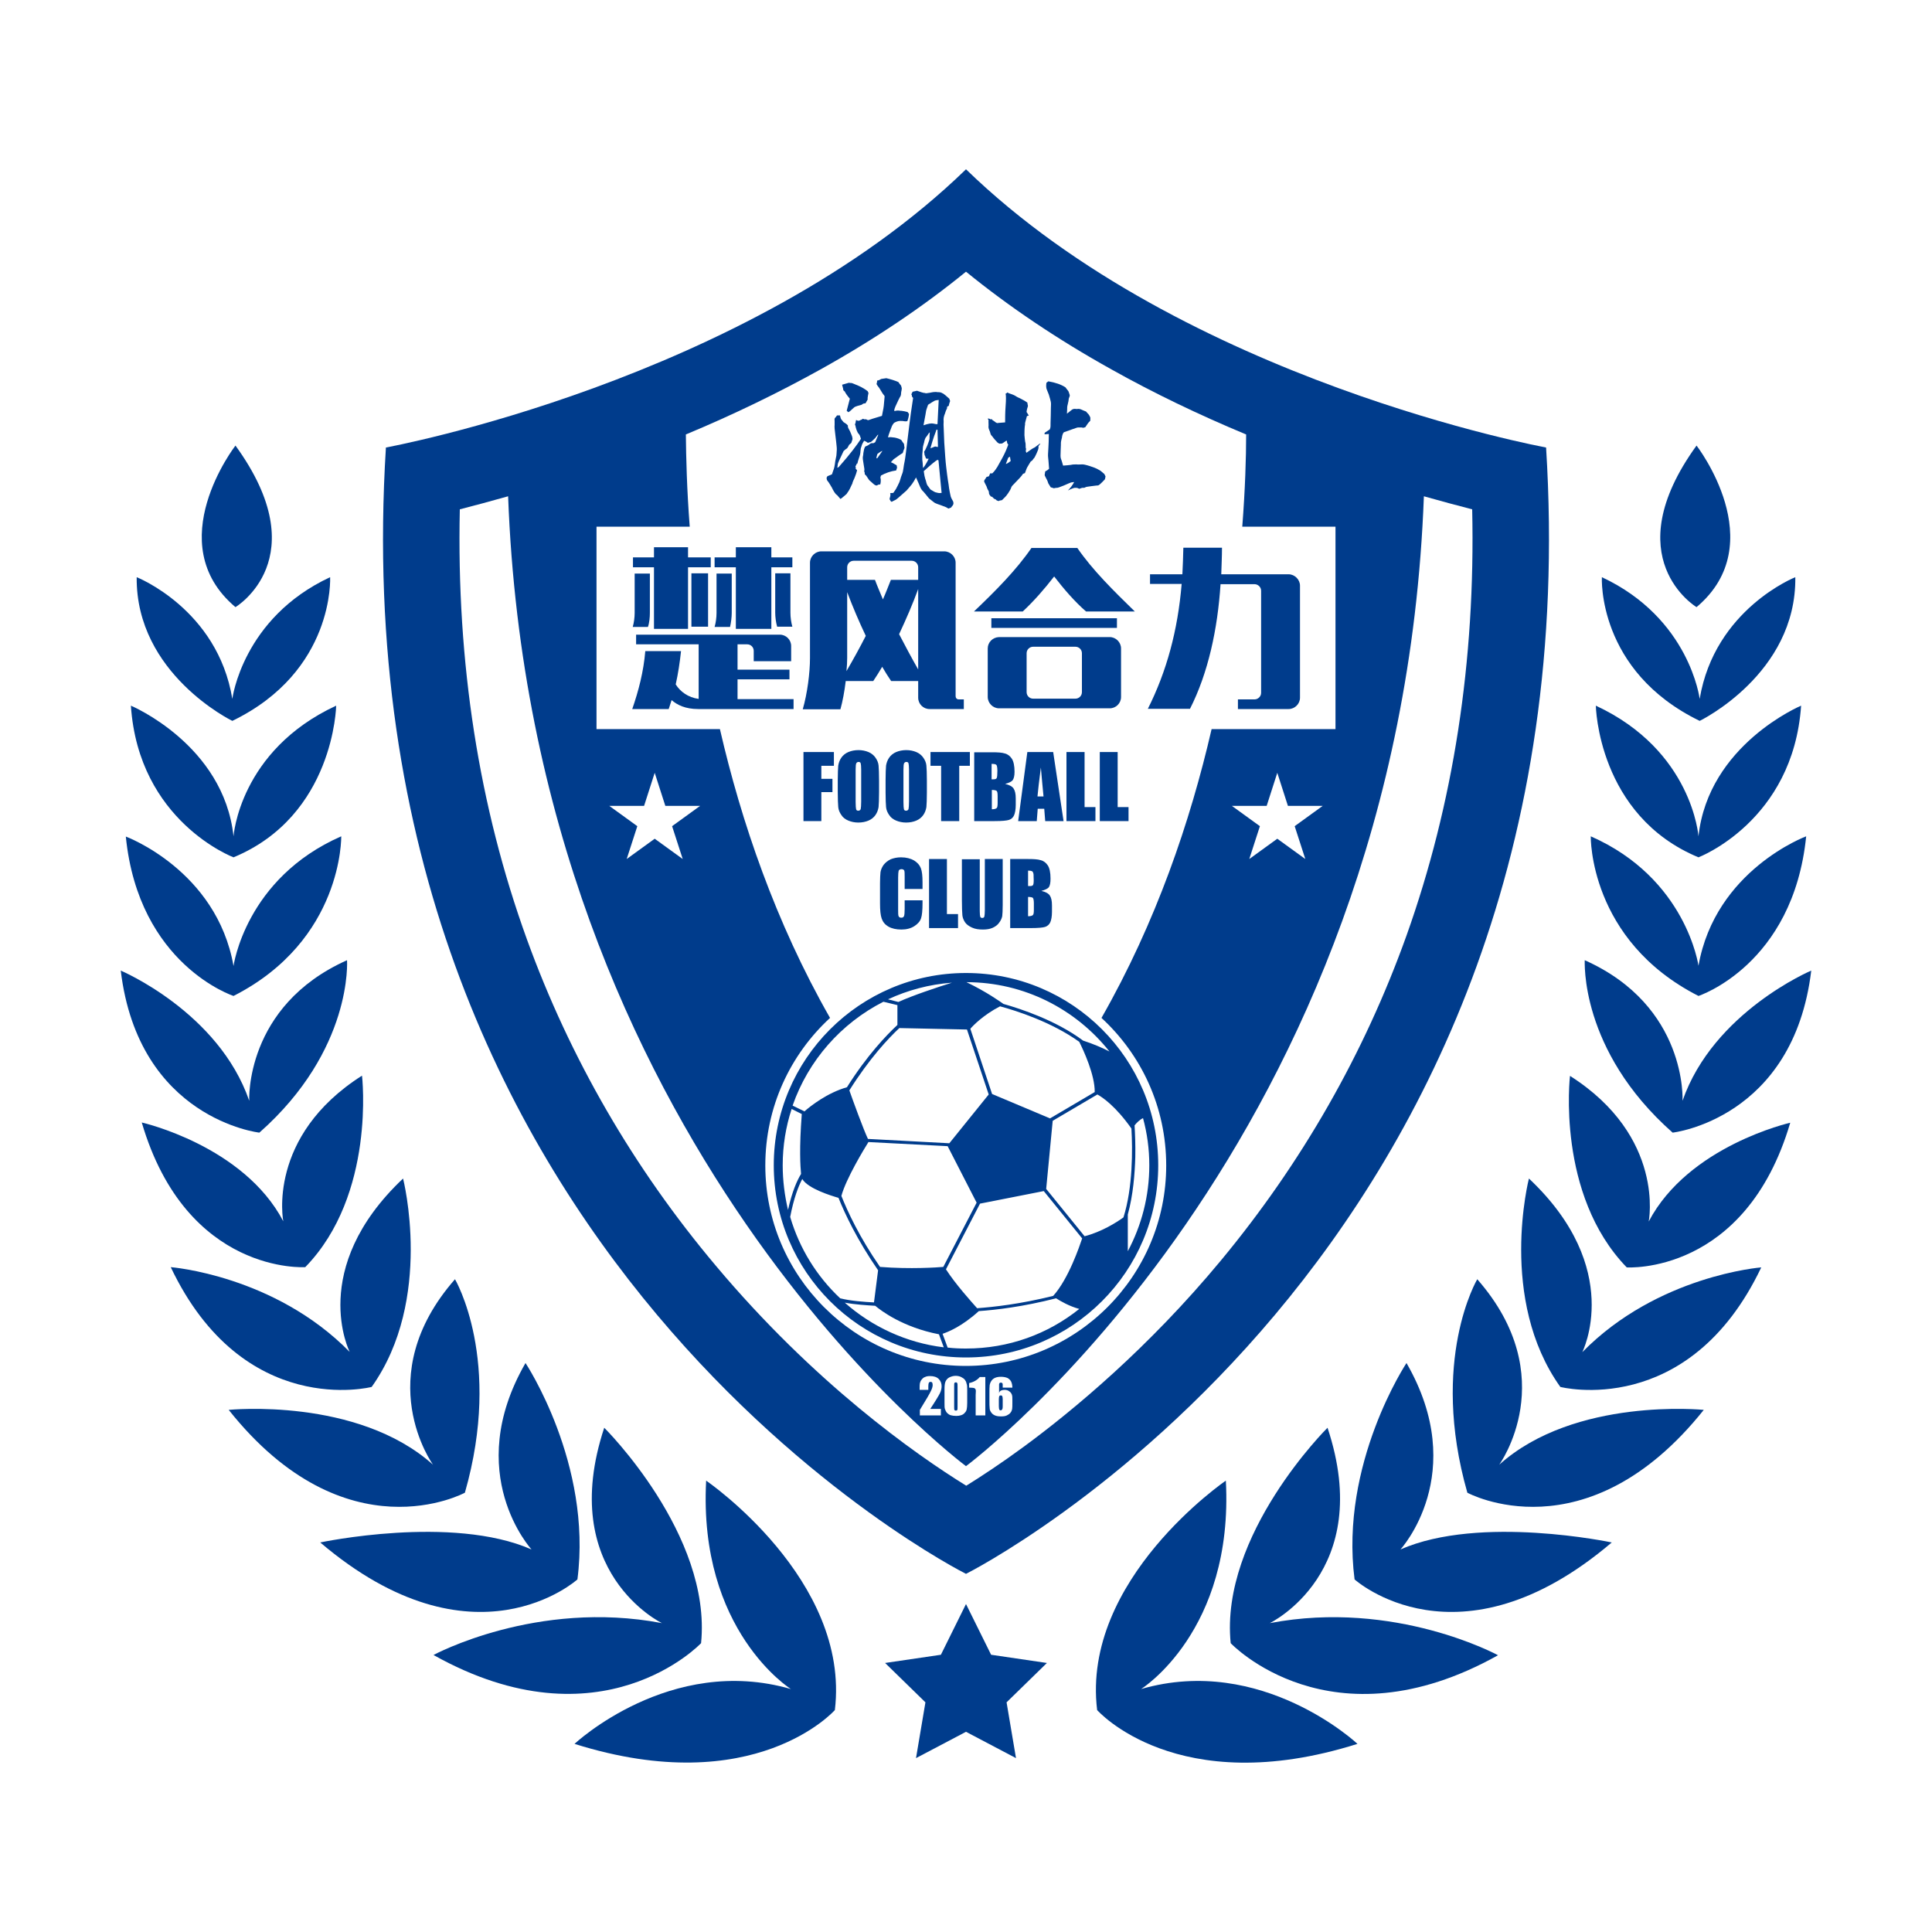 <svg version="1.1" xmlns="http://www.w3.org/2000/svg" xmlns:xlink="http://www.w3.org/1999/xlink" x="0px" y="0px"
	 viewBox="0 0 800 800" style="enable-background:new 0 0 800 800;" xml:space="preserve">
<style type="text/css">
	.st0{fill:#003C8C;}
</style>
<g>
	<path class="st0" d="M400,651.7c0,0,261.2-130.7,240.2-466.4c0,0-149.6-27.3-240.2-115.2c-90.6,87.9-240.2,115.2-240.2,115.2
		C138.8,521,400,651.7,400,651.7z M247,218.1h38.6c-1.2-15.6-1.5-28.7-1.6-38.2c19.7-8.2,38.4-17.3,55.7-26.9
		c22.3-12.4,42.5-26,60.3-40.5c17.8,14.5,38,28.1,60.3,40.5c17.3,9.7,36,18.7,55.7,26.9c0,9.6-0.4,22.6-1.6,38.2H553v83.8h-51.3
		c-8.8,38.2-23,80-45.6,119.6c16.5,15.2,26.8,36.9,26.8,61.1c0,45.8-37.2,83-83,83s-83-37.2-83-83c0-24.2,10.3-45.9,26.8-61.1
		c-22.6-39.6-36.8-81.4-45.6-119.6H247V218.1z M540.5,355.7l-11.6-8.4l-11.6,8.4l4.4-13.6l-11.6-8.4h14.4l4.4-13.7l4.4,13.7h14.4
		l-11.6,8.4L540.5,355.7z M414.5,575.8c0.4-0.2,0.9-0.3,1.5-0.3c0.7,0,1.4,0.2,1.9,0.6c0.6,0.4,0.9,0.9,1.1,1.4
		c0.2,0.6,0.2,1.3,0.2,2.2v1.3c0,1.1,0,1.9-0.1,2.5c-0.1,0.5-0.3,1-0.7,1.5c-0.4,0.5-0.9,0.8-1.5,1.1c-0.6,0.3-1.4,0.4-2.3,0.4
		c-1.1,0-1.9-0.1-2.6-0.4c-0.7-0.3-1.2-0.7-1.6-1.3c-0.4-0.6-0.6-1.1-0.6-1.7c-0.1-0.6-0.1-1.8-0.1-3.5v-2.2c0-1.9,0-3.2,0.1-3.8
		c0.1-0.6,0.3-1.2,0.7-1.8c0.4-0.6,0.9-1,1.6-1.3c0.7-0.3,1.5-0.4,2.4-0.4c1.1,0,2,0.2,2.7,0.5c0.7,0.4,1.2,0.9,1.5,1.5
		c0.3,0.7,0.5,1.5,0.5,2.5h-4c0-0.7,0-1.2,0-1.4c0-0.2-0.1-0.4-0.2-0.5c-0.1-0.1-0.3-0.2-0.6-0.2c-0.2,0-0.4,0.1-0.5,0.2
		c-0.1,0.1-0.2,0.3-0.2,0.5c0,0.2,0,0.6,0,1.2v2.5C413.8,576.3,414.1,576,414.5,575.8z M404,575.4c-0.1-0.2-0.2-0.4-0.5-0.6
		c-0.3-0.1-0.9-0.2-1.8-0.2h-0.4v-1.9c1.9-0.4,3.4-1.3,4.4-2.5h2.3v15.9h-4v-8.5C404.1,576.4,404.1,575.6,404,575.4z M400.5,575.6
		v5.3c0,1.2-0.1,2.1-0.2,2.6c-0.1,0.6-0.4,1.1-0.8,1.5c-0.4,0.5-0.9,0.8-1.5,1c-0.6,0.2-1.2,0.3-2,0.3c-0.9,0-1.7-0.1-2.4-0.3
		c-0.6-0.2-1.1-0.6-1.5-1c-0.4-0.5-0.6-1-0.8-1.5c-0.2-0.5-0.2-1.3-0.2-2.5v-5.6c0-1.5,0.1-2.6,0.4-3.3c0.3-0.7,0.8-1.3,1.5-1.7
		c0.8-0.4,1.7-0.7,2.7-0.7c0.9,0,1.7,0.2,2.3,0.5s1.2,0.7,1.5,1.1c0.3,0.4,0.6,0.9,0.7,1.5C400.5,573.5,400.5,574.4,400.5,575.6z
		 M389.6,583.4v2.7h-8.7l0-2.3c2.6-4.2,4.1-6.8,4.6-7.9c0.5-1,0.7-1.8,0.7-2.4c0-0.4-0.1-0.8-0.2-1c-0.1-0.2-0.4-0.3-0.7-0.3
		c-0.3,0-0.5,0.1-0.7,0.4c-0.1,0.2-0.2,0.7-0.2,1.4v1.5h-3.6v-0.6c0-0.9,0-1.6,0.1-2.1c0.1-0.5,0.3-1,0.7-1.5
		c0.4-0.5,0.8-0.9,1.4-1.1c0.6-0.3,1.3-0.4,2.1-0.4c1.6,0,2.8,0.4,3.6,1.2c0.8,0.8,1.2,1.8,1.2,3c0,0.9-0.2,1.9-0.7,2.9
		s-1.8,3.2-4,6.5H389.6z M282.7,355.7l-11.6-8.4l-11.6,8.4l4.4-13.6l-11.6-8.4h14.4l4.4-13.7l4.4,13.7h14.4l-11.6,8.4L282.7,355.7z
		 M218.2,389c-19.9-54.9-29.2-114.7-27.8-178.1c5.8-1.5,12.6-3.3,20-5.4C220.4,473.8,400,607.1,400,607.1s179.6-133.3,189.6-401.6
		c7.4,2.1,14.2,3.9,20,5.4c1.4,62.8-7.8,122.1-27.2,176.5c-17.5,48.9-43.4,94.2-76.9,134.6c-30.1,36.3-61,61.9-81.5,77
		c-9.4,6.9-17.6,12.3-23.9,16.2c-21.2-13.1-62.9-42.5-103.7-91.1C262.3,483.6,236,438.1,218.2,389z"/>
	<path class="st0" d="M96.7,355c41.7-17.3,42.5-62.8,42.5-62.8c-40.1,18.6-42.5,54.1-42.5,54.1c-4.1-38-42.5-54.1-42.5-54.1
		C57.4,340.2,96.7,355,96.7,355z"/>
	<path class="st0" d="M96.7,412.4c45.4-23.1,44.6-66.1,44.6-66.1C101.6,363.7,96.7,400,96.7,400c-7-39.7-44.6-53.6-44.6-53.6
		C57.4,399.6,96.7,412.4,96.7,412.4z"/>
	<path class="st0" d="M97.5,251.4c0,0,33.9-20.2,0-66.9C97.5,184.5,66.1,225,97.5,251.4z"/>
	<path class="st0" d="M96.2,298.5c42.5-20.6,40.5-59.5,40.5-59.5c-36.3,16.9-40.5,50.4-40.5,50.4C90.1,252.2,56.6,239,56.6,239
		C56.2,279.1,96.2,298.5,96.2,298.5z"/>
	<path class="st0" d="M107.4,469c38.8-34.3,36.3-71.4,36.3-71.4c-42.5,19-40.5,58.2-40.5,58.2C90.5,419,50,401.9,50,401.9
		C57.4,463.4,107.4,469,107.4,469z"/>
	<path class="st0" d="M682.7,505.8c0,0,7-35.1-32.6-60.3c0,0-5.8,49.1,23.5,79.3c0,0,49.1,3.3,67.7-59.9
		C741.3,464.9,699.2,474.4,682.7,505.8z"/>
	<path class="st0" d="M692.6,469c0,0,50-5.6,57.4-67.1c0,0-40.5,17.1-53.3,53.9c0,0,2.1-39.2-40.5-58.2
		C656.3,397.6,653.8,434.7,692.6,469z"/>
	<path class="st0" d="M633.1,488c0,0-12.9,50,13,86.3c0,0,53.1,13.7,83.2-49.5c0,0-42.9,3.3-74.1,35.1
		C655.2,559.8,672.8,525.4,633.1,488z"/>
	<path class="st0" d="M703.3,412.4c0,0,39.2-12.8,44.6-66.1c0,0-37.6,13.9-44.6,53.6c0,0-5-36.2-44.6-53.6
		C658.7,346.4,657.9,389.3,703.3,412.4z"/>
	<path class="st0" d="M703.8,298.5c0,0,40.1-19.4,39.6-59.5c0,0-33.4,13.2-39.6,50.4c0,0-4.1-33.4-40.5-50.4
		C663.3,239,661.2,277.8,703.8,298.5z"/>
	<path class="st0" d="M702.5,251.4c31.4-26.4,0-66.9,0-66.9C668.7,231.2,702.5,251.4,702.5,251.4z"/>
	<path class="st0" d="M579.9,641.6c0,0,28.9-31.4,2.5-77.2c0,0-27.7,41.7-21.5,89.6c0,0,42.9,38.8,106.5-15.3
		C667.4,638.7,612.9,627.1,579.9,641.6z"/>
	<path class="st0" d="M703.3,355c0,0,39.2-14.9,42.5-62.8c0,0-38.4,16.1-42.5,54.1c0,0-2.5-35.5-42.5-54.1
		C660.8,292.3,661.6,337.7,703.3,355z"/>
	<path class="st0" d="M239.1,654c6.2-47.9-21.5-89.6-21.5-89.6c-26.4,45.8,2.5,77.2,2.5,77.2c-33-14.5-87.5-2.9-87.5-2.9
		C196.2,692.8,239.1,654,239.1,654z"/>
	<path class="st0" d="M192.5,618.1c15.7-54.9-4.1-88.4-4.1-88.4c-35.5,40.5-9.1,76.8-9.1,76.8c-31.4-28.1-84.6-22.7-84.6-22.7
		C143.3,644.9,192.5,618.1,192.5,618.1z"/>
	<path class="st0" d="M126.4,524.7c29.3-30.1,23.5-79.3,23.5-79.3c-39.6,25.2-32.6,60.3-32.6,60.3c-16.5-31.4-58.6-40.9-58.6-40.9
		C77.3,528,126.4,524.7,126.4,524.7z"/>
	<path class="st0" d="M153.9,574.3c25.8-36.3,13-86.3,13-86.3c-39.6,37.4-22.1,71.8-22.1,71.8c-31.2-31.8-74.1-35.1-74.1-35.1
		C100.8,588,153.9,574.3,153.9,574.3z"/>
	<path class="st0" d="M525.8,672.1c0,0,43.8-21.1,23.9-80.9c0,0-44.6,44.2-40.1,89.2c0,0,41.3,43.8,110.7,5
		C620.3,685.4,577.8,662.2,525.8,672.1z"/>
	<path class="st0" d="M290.3,680.4c4.5-45-40.1-89.2-40.1-89.2c-19.8,59.9,23.9,80.9,23.9,80.9c-52-9.9-94.6,13.2-94.6,13.2
		C249,724.2,290.3,680.4,290.3,680.4z"/>
	<path class="st0" d="M472.5,699.4c0,0,38.4-23.9,35.1-86.3c0,0-59.9,40.9-53.3,95c0,0,33,37.6,107.8,14
		C562.1,722.1,522.5,684.9,472.5,699.4z"/>
	<path class="st0" d="M292.4,613.1c-3.3,62.3,35.1,86.3,35.1,86.3c-50-14.5-89.6,22.7-89.6,22.7c74.7,23.5,107.8-14,107.8-14
		C352.2,654,292.4,613.1,292.4,613.1z"/>
	<path class="st0" d="M620.8,606.5c0,0,26.4-36.3-9.1-76.8c0,0-19.8,33.4-4.1,88.4c0,0,49.1,26.8,97.9-34.3
		C705.4,583.8,652.1,578.4,620.8,606.5z"/>
	<polygon class="st0" points="410.4,685.2 400,664.2 389.6,685.2 366.5,688.6 383.2,704.9 379.3,728 400,717.1 420.7,728 
		416.8,704.9 433.5,688.6 	"/>
	<polygon class="st0" points="344.7,322.5 340.1,322.5 340.1,317.1 345.3,317.1 345.3,311.4 332.7,311.4 332.7,340 340.1,340 
		340.1,328 344.7,328 	"/>
	<path class="st0" d="M351.3,339.8c1.2,0.5,2.6,0.8,4.1,0.8c1.6,0,3-0.3,4.2-0.8c1.2-0.5,2.2-1.3,2.9-2.3c0.7-1,1.1-2.1,1.3-3.3
		c0.1-1.2,0.2-3.2,0.2-6.1v-4.9c0-2.9-0.1-5-0.2-6.2c-0.1-1.2-0.6-2.3-1.3-3.3c-0.7-1-1.7-1.8-2.9-2.3c-1.2-0.5-2.6-0.8-4.1-0.8
		c-1.6,0-3,0.3-4.2,0.8s-2.2,1.3-2.9,2.3s-1.1,2.1-1.3,3.3c-0.1,1.2-0.2,3.2-0.2,6.1v4.9c0,2.9,0.1,5,0.2,6.2s0.6,2.3,1.3,3.3
		C349.1,338.6,350.1,339.3,351.3,339.8z M354.3,318.7c0-1.5,0.1-2.4,0.3-2.7c0.2-0.3,0.5-0.5,0.9-0.5c0.5,0,0.8,0.2,0.9,0.6
		c0.1,0.4,0.2,1.2,0.2,2.6v13.1c0,1.7-0.1,2.7-0.2,3.2c-0.1,0.4-0.5,0.7-1,0.7c-0.5,0-0.8-0.2-0.9-0.6s-0.2-1.4-0.2-3.1V318.7z"/>
	<path class="st0" d="M371.1,339.8c1.2,0.5,2.6,0.8,4.1,0.8c1.6,0,3-0.3,4.2-0.8c1.2-0.5,2.2-1.3,2.9-2.3c0.7-1,1.1-2.1,1.3-3.3
		c0.1-1.2,0.2-3.2,0.2-6.1v-4.9c0-2.9-0.1-5-0.2-6.2c-0.1-1.2-0.6-2.3-1.3-3.3c-0.7-1-1.7-1.8-2.9-2.3c-1.2-0.5-2.6-0.8-4.1-0.8
		c-1.6,0-3,0.3-4.2,0.8s-2.2,1.3-2.9,2.3s-1.1,2.1-1.3,3.3c-0.1,1.2-0.2,3.2-0.2,6.1v4.9c0,2.9,0.1,5,0.2,6.2
		c0.1,1.2,0.6,2.3,1.3,3.3C368.9,338.6,369.9,339.3,371.1,339.8z M374.1,318.7c0-1.5,0.1-2.4,0.3-2.7c0.2-0.3,0.5-0.5,0.9-0.5
		c0.5,0,0.8,0.2,0.9,0.6s0.2,1.2,0.2,2.6v13.1c0,1.7-0.1,2.7-0.2,3.2c-0.1,0.4-0.5,0.7-1,0.7c-0.5,0-0.8-0.2-0.9-0.6
		s-0.2-1.4-0.2-3.1V318.7z"/>
	<polygon class="st0" points="385.3,317.1 389.7,317.1 389.7,340 397.2,340 397.2,317.1 401.6,317.1 401.6,311.4 385.3,311.4 	"/>
	<path class="st0" d="M403.3,340h8.6c3,0,5-0.2,5.9-0.5c1-0.3,1.7-1,2.1-1.9c0.4-0.9,0.7-2.4,0.7-4.3v-2.7c0-1.9-0.3-3.2-0.9-4.1
		c-0.6-0.9-1.8-1.5-3.5-1.9c1.5-0.4,2.6-0.9,3.1-1.5c0.5-0.7,0.8-1.8,0.8-3.5c0-2.5-0.4-4.3-1.1-5.4c-0.7-1.1-1.7-1.9-2.9-2.2
		c-1.2-0.4-3-0.5-5.3-0.5h-7.4V340z M410.7,316.3c0.8,0,1.3,0.1,1.5,0.2c0.3,0.1,0.5,0.3,0.6,0.7s0.2,1,0.2,1.9
		c0,1.7-0.1,2.7-0.3,3.1c-0.2,0.4-0.7,0.5-1.4,0.5c-0.2,0-0.4,0-0.7,0V316.3z M410.7,327.1c1.1,0,1.8,0.2,2,0.4
		c0.3,0.3,0.4,1,0.4,2.2v2.7c0,1.2-0.1,1.9-0.4,2.2c-0.3,0.3-1,0.5-2,0.5V327.1z"/>
	<path class="st0" d="M436.1,311.4h-10.7l-3.8,28.6h7.7l0.4-5.1h2.7l0.4,5.1h7.6L436.1,311.4z M429.6,329.8c0.2-2.5,0.7-6.5,1.4-12
		c0.4,4.8,0.8,8.8,1.1,12H429.6z"/>
	<polygon class="st0" points="441.6,311.4 441.6,340 453.6,340 453.6,334.2 449.1,334.2 449.1,311.4 	"/>
	<polygon class="st0" points="462.8,311.4 455.4,311.4 455.4,340 467.3,340 467.3,334.2 462.8,334.2 	"/>
	<path class="st0" d="M365.9,358.1c-0.7,1-1.1,1.9-1.3,3c-0.1,1-0.2,2.6-0.2,4.6v8.4c0,2.8,0.2,4.9,0.7,6.3c0.5,1.4,1.4,2.5,2.8,3.3
		s3.2,1.2,5.4,1.2c2.1,0,3.9-0.5,5.3-1.4c1.4-0.9,2.4-2,2.8-3.3c0.4-1.2,0.6-3.3,0.6-6.3v-1.1h-7.4v3.6c0,1.6-0.1,2.6-0.3,3
		c-0.2,0.4-0.5,0.6-1.1,0.6c-0.6,0-0.9-0.2-1.1-0.6s-0.2-1.3-0.2-2.7v-13.3c0-1.4,0.1-2.4,0.2-2.8s0.6-0.7,1.2-0.7
		c0.5,0,0.9,0.2,1.1,0.5c0.2,0.4,0.2,1.3,0.2,2.7v5h7.4v-2.7c0-2.7-0.2-4.6-0.7-5.9s-1.4-2.3-2.8-3.2c-1.4-0.8-3.2-1.3-5.4-1.3
		c-1.6,0-3,0.3-4.3,0.8C367.6,356.4,366.6,357.2,365.9,358.1z"/>
	<polygon class="st0" points="384.7,355.7 384.7,384.3 396.7,384.3 396.7,378.5 392.1,378.5 392.1,355.7 	"/>
	<path class="st0" d="M398.3,372.6c0,3.2,0.1,5.3,0.2,6.4c0.1,1,0.5,2,1.1,2.9c0.6,0.9,1.6,1.6,2.9,2.2c1.3,0.6,2.8,0.8,4.5,0.8
		c1.5,0,2.9-0.2,4-0.7s2.1-1.2,2.7-2.1c0.7-0.9,1.1-1.8,1.3-2.7c0.1-0.9,0.2-2.4,0.2-4.6v-19.1h-7.4v21.1c0,1.4-0.1,2.3-0.2,2.7
		s-0.4,0.6-0.9,0.6c-0.4,0-0.7-0.2-0.8-0.5s-0.2-1.1-0.2-2.4v-21.4h-7.4V372.6z"/>
	<path class="st0" d="M435,363.8c0-2.5-0.4-4.3-1.1-5.4c-0.7-1.1-1.7-1.9-2.9-2.2c-1.2-0.4-3-0.5-5.3-0.5h-7.4v28.6h8.6
		c3,0,5-0.2,5.9-0.5s1.7-1,2.1-1.9c0.4-0.9,0.7-2.4,0.7-4.3v-2.7c0-1.9-0.3-3.2-0.9-4.1c-0.6-0.9-1.8-1.5-3.5-1.9
		c1.5-0.4,2.6-0.9,3.1-1.5C434.8,366.6,435,365.5,435,363.8z M428.1,376.7c0,1.2-0.1,1.9-0.4,2.2c-0.3,0.3-1,0.5-2,0.5v-8
		c1.1,0,1.8,0.2,2,0.4s0.4,1,0.4,2.2V376.7z M427.8,366.4c-0.2,0.4-0.7,0.5-1.4,0.5c-0.2,0-0.4,0-0.7,0v-6.4c0.8,0,1.3,0.1,1.5,0.2
		c0.3,0.1,0.5,0.3,0.6,0.7c0.2,0.4,0.2,1,0.2,1.9C428.1,365,428,366,427.8,366.4z"/>
	<path class="st0" d="M342.8,199.3c0.2,0.2,0.5,0.7,1,1.5c0.5,0.8,0.9,1.5,1.1,2c0.3,0.5,0.6,1.1,1.2,1.8l0.6,0.5l1.3,1.5
		c0.3-0.1,1.1-0.8,2.5-2c0.8-1.1,1.3-1.9,1.5-2.4c0.2-0.5,0.4-0.9,0.6-1.3c0.2-0.4,0.4-0.7,0.4-1c0.1-0.3,0.3-0.9,0.8-1.9
		c0.4-1,0.8-2,1.1-3.3l-0.6-0.6c0.1-0.3,0.1-0.6-0.1-0.9l0.7-1.4l0.1,0.3c0.1-0.6,0.3-1.4,0.7-2.5c0.4-1.1,0.6-2,0.6-2.8
		c0.1-0.8,0.1-1.3,0.3-1.6c0.1-0.3,0.2-0.7,0.3-1c0.1-0.3,0.4-0.9,0.9-1.7c0.6,0.2,1.1,0.5,1.6,0.9c0.4-0.2,0.7-0.3,1-0.3
		c0.2,0,0.9-0.6,2-1.7l1-1.3l0.3-0.1l-1.3,3.1c-0.4,0.3-0.8,0.5-1.1,0.4s-0.8,0.1-1.2,0.4c-0.4,0.4-1,0.7-1.8,1
		c-0.2,0.2-0.3,0.6-0.5,1.1c-0.1,0.5-0.2,1-0.3,1.6c0,0.5-0.1,1-0.2,1.5c-0.1,0.5,0,1.5,0.3,3.1c0.3,1.6,0.4,2.5,0.3,2.6
		c-0.1,0.2-0.1,0.3,0,0.5c0.1,0.1,0.2,0.5,0.2,1.1l0.6,0.6l1.2,1.8c1.5,1.4,2.4,2.1,2.5,2.1c0.1,0,0.3,0.1,0.4,0.1
		c0.2,0.1,0.4,0,0.7-0.2c0.3-0.2,0.7-0.2,1-0.2c0.2-0.7,0.2-1.2,0.2-1.4c0-0.2,0-0.4,0-0.6c0-0.2,0-0.4-0.1-0.6
		c-0.1-0.2,0-0.6,0.2-1.1c2-1.1,4.1-1.8,6.3-2.1c0.1-0.5,0.2-0.8,0.3-0.9c0.1-0.2,0-0.6-0.1-1.2c-0.8-0.5-1.6-1-2.4-1.3l1.1-1.2
		c1.9-1.4,3.2-2.3,3.8-2.6c0.3-0.8,0.4-1.4,0.6-1.7c0.1-0.3,0.2-0.6,0.1-0.8c-0.1-0.3-0.1-0.6-0.1-0.8c0-0.3-0.1-0.6-0.3-0.8
		c-0.2-0.2-0.5-0.7-0.9-1.3c-0.8-0.5-1.7-0.8-2.7-1c-1-0.1-1.6-0.2-1.8-0.2c-0.2,0-0.5,0.1-1,0.1c0.1-0.6,0.4-1.4,0.8-2.5
		c0.4-1.1,0.7-1.8,0.8-2.1c0.1-0.3,0.4-0.8,0.9-1.4c0.9-0.5,1.7-0.8,2.5-0.8c0.7,0,1.3,0,1.6,0.1c0.3,0.1,0.8,0.1,1.4,0
		c0.4-1,0.6-2,0.7-3l-0.6-0.8c-1.4-0.3-2.2-0.5-2.6-0.5c-0.3,0-0.7,0-1-0.1c-0.3,0-0.6,0-0.8,0c-0.3,0.1-0.6,0.1-1.1,0.2
		c-0.1-0.4,0.2-1.4,0.9-2.8c0.7-1.5,1.1-2.4,1.4-2.9c0.3-0.4,0.5-0.9,0.5-1.4c0-0.5,0.1-1,0.2-1.4c0.1-0.5,0.1-0.8,0.1-1
		c-0.1-0.2-0.1-0.5-0.2-0.7c0-0.2-0.1-0.4-0.3-0.6c-0.2-0.2-0.5-0.6-0.9-1.2c-1.6-0.7-3.3-1.2-5-1.6c-1.2,0.2-1.9,0.3-2,0.3
		c-0.1,0-0.3,0.1-0.6,0.3c-0.3,0.2-0.7,0.3-1.2,0.4c0,0.6-0.1,1-0.2,1.2c-0.1,0.2,0.1,0.6,0.5,1.1c0.4,0.5,0.8,1,1.1,1.6
		c0.3,0.5,0.6,1,0.8,1.3c0.2,0.3,0.4,0.6,0.6,0.8c0.2,0.2,0.3,0.4,0.3,0.6c0,0.2-0.1,0.9-0.2,2.2c-0.1,1.3-0.2,2.2-0.3,2.7
		c-0.1,0.5-0.3,1.5-0.6,3.1c-3.4,1-5.2,1.6-5.4,1.7c-0.2,0.1-0.5,0.1-0.8-0.1c-0.3-0.2-0.6-0.2-0.8-0.2c-0.2,0.1-0.4,0-0.6-0.1
		c-0.2-0.1-0.4-0.1-0.6,0l-0.1,0.3h-0.5l-0.1,0.2c-0.3,0.1-0.5,0.2-0.7,0.2c-0.2,0.1-0.5,0-1.1-0.3c-0.1,0.4-0.2,0.7-0.2,0.9
		c0,0.3-0.1,0.6-0.3,0.9c0.2,0.5,0.3,0.8,0.3,1c0,0.2,0.2,0.7,0.4,1.4c0.3,0.7,0.5,1.2,0.9,1.6c0.3,0.3,0.5,0.7,0.6,1.1
		c0.1,0.4,0.2,0.7,0.3,0.9c-1.6,2.5-4.6,6.5-9.2,11.7l-0.6,0.3c0.1-0.7,0.2-1.2,0.2-1.5c0-0.3,0.8-2.1,2.4-5.4
		c0.5-0.5,1-0.9,1.5-1.2c0.3-0.5,0.6-0.9,0.8-1.4l0.9-0.8c0.2-0.6,0.3-1,0.4-1.2c0.1-0.2,0.1-0.4,0.1-0.6c0-0.2-0.1-0.4-0.1-0.6
		c0-0.2-0.2-0.6-0.5-1.4c-0.3-0.8-0.6-1.4-0.9-1.9c-0.3-0.5-0.5-1-0.4-1.5c-0.5-0.6-1.1-1-1.8-1.4c-0.4-0.5-0.7-0.9-0.9-1.1
		c-0.2-0.2-0.4-0.8-0.6-1.7h-1.2c-0.3,0.5-0.6,0.8-0.8,1c-0.2,0.2-0.3,0.6-0.2,1.2c0,0.6,0,1.2,0,1.8c-0.1,0.6,0,2,0.3,4.1
		c0.3,2.2,0.4,3.6,0.5,4.4c0.1,0.7,0.1,1.3,0.1,1.8c0,0.4-0.1,0.9-0.1,1.5c0,0.5-0.1,1.2-0.3,2c-0.2,0.8-0.3,1.6-0.4,2.4
		c-0.1,0.8-0.3,1.5-0.4,1.9c-0.2,0.4-0.4,1.2-0.8,2.3l-1.9,0.8c-0.3,0.5-0.4,0.8-0.3,0.9c0,0.2,0.1,0.4,0.1,0.6
		C342.5,198.9,342.6,199.1,342.8,199.3z M363.3,189.7l-0.4,0.1c0-0.3,0.1-0.9,0.4-1.8c1-0.8,1.7-1.2,2.1-1.3L363.3,189.7z"/>
	<path class="st0" d="M349.1,161c0,0.2,0.1,0.4,0.2,0.7l0.5,0.4c0.3,0.7,1,1.7,2.1,3l-1.3,5l0.7,0.6c0.5-0.3,1-0.7,1.6-1.3
		c0.6-0.6,1-0.9,1.3-1c0.3-0.1,0.6-0.2,0.8-0.3c0.3-0.1,0.7-0.2,1.1-0.3c0.5-0.1,0.8-0.2,1.1-0.5c0.3-0.2,0.7-0.3,1.2-0.3l0.9-1.6
		c-0.1-0.4,0-0.9,0.1-1.6c0.2-0.7,0.2-1.1,0.2-1.2c-0.1-0.1-0.2-0.3-0.3-0.6c-1-0.8-2.3-1.6-3.9-2.3c-1.7-0.7-2.6-1.1-2.8-1.1
		c-0.2,0-0.6,0-1.1-0.1l-2.8,0.8c0.2,0.8,0.3,1.2,0.3,1.2C349.1,160.7,349.1,160.8,349.1,161z"/>
	<path class="st0" d="M377.6,163.9c0,0.2,0,0.3,0.1,0.4c0.1,0.1,0.2,0.3,0.4,0.5c-0.5,3.1-1.2,7.9-2,14.7
		c-0.8,6.7-1.3,10.6-1.5,11.5c-0.2,1-0.4,1.9-0.5,2.9c-0.1,0.9-0.3,1.8-0.6,2.5c-0.3,0.7-0.5,1.4-0.7,2.1c-0.2,0.6-0.4,1.3-0.7,1.8
		c-0.3,0.6-0.5,1.1-0.8,1.6c-0.2,0.5-0.7,1.2-1.4,2.2l-1.3,0.1c0.1,0.3,0.1,0.6,0.1,0.8c0,0.3-0.1,0.6-0.2,1
		c-0.1,0.4-0.2,0.7-0.1,0.8c0.1,0.1,0.2,0.3,0.4,0.7l0.4,0.3c0.8-0.4,1.3-0.7,1.6-0.8c0.3-0.1,1.8-1.4,4.6-3.9
		c0.9-1,1.6-1.9,2.2-2.6c0.6-0.8,1.1-1.7,1.7-2.8c0.8,1.8,1.4,3.1,1.7,3.9c0.3,0.7,0.7,1.4,1.3,1.9c0.5,0.6,1.3,1.5,2.4,2.9
		c1.3,1,2.1,1.7,2.5,1.9c0.4,0.2,1.2,0.5,2.4,0.9c1.1,0.4,1.8,0.7,2.1,0.8c0.2,0.1,0.5,0.3,0.7,0.4c0.3,0.2,0.5,0.2,0.6,0.1
		c0.2-0.1,0.4-0.2,0.8-0.3c0.3-0.5,0.6-0.8,0.7-0.9c0.1-0.1,0.2-0.4,0.3-0.7c0-0.4,0-0.7-0.2-1.1c-0.2-0.4-0.4-0.7-0.6-1.1
		c-0.2-0.4-0.4-0.9-0.5-1.6c-0.2-0.7-0.3-1.6-0.5-2.6c-0.1-1-0.3-2.2-0.5-3.4c-0.2-1.2-0.4-3-0.7-5.4c-0.3-2.4-0.5-5.8-0.8-10.1
		c-0.2-4.3-0.3-6.9-0.3-7.5c0-0.7,0.1-1.3,0-2c0-0.6,0.1-1.2,0.3-1.8c0.2-0.5,0.4-1,0.5-1.4c0.1-0.4,0.3-0.8,0.4-1
		c0.2-0.3,0.3-0.6,0.3-1.2l0.7-0.4c0-0.5,0.2-0.9,0.3-1.3c0.2-0.4,0.2-0.6,0.2-0.8c-0.1-0.1-0.2-0.4-0.3-0.8
		c-1.4-1.3-2.2-1.9-2.5-2.1c-0.3-0.1-0.6-0.3-0.8-0.4c-0.3-0.1-0.6-0.2-1-0.2c-0.4,0-0.8,0-1.2-0.1c-0.4,0-1.2,0-2.4,0.3
		c-1.2,0.2-1.9,0.3-2,0.2c-0.1-0.1-0.3-0.1-0.6-0.1c-0.2,0-1.2-0.3-2.9-0.9l-1.8,0.4c-0.2,0.4-0.3,0.6-0.4,0.8
		c-0.1,0.1-0.1,0.3-0.1,0.4C377.6,163.6,377.6,163.7,377.6,163.9z M389.9,204.1c-0.7,0.1-1.2,0.1-1.5,0c-0.3-0.1-0.5-0.1-0.8-0.2
		c-0.3,0-1-0.4-2.3-1.2c-0.5-0.7-0.9-1.2-1.1-1.5c-0.3-0.3-0.4-0.7-0.6-1.3c-0.1-0.6-0.3-1.1-0.5-1.7c-0.2-0.6-0.4-1.6-0.6-3.1
		c3-2.7,4.9-4.3,5.7-4.7l0.4,0.2L389.9,204.1z M385.3,185.5c0.5-1.8,1-3.5,1.5-4.9c0.5-1.4,0.9-2.3,0.9-2.6l0.5-0.1l0.2,7.3
		l-0.3-0.3l-0.2,0.2c-0.2-0.1-0.4-0.2-0.5-0.2c-0.1-0.1-0.8,0.2-2,0.7L385.3,185.5z M383.5,170c0.1-0.3,0.3-1.1,0.8-2.4
		c1.4-0.9,2.2-1.4,2.6-1.6c0.3-0.2,0.9-0.3,1.8-0.4l-0.5,10c-0.3,0.1-0.9,0-1.7-0.2c-0.8-0.2-2.1,0-4.1,0.7
		C383.1,172.3,383.5,170.3,383.5,170z M381.9,188.2c0.1-0.8,0.1-1.5,0.2-2.2c0-0.7,0.1-1.3,0.3-1.9c0.2-0.6,0.3-1.1,0.4-1.6
		c0.1-0.5,0.3-0.9,0.5-1.3c0.3-0.3,0.7-0.9,1.3-1.8l0.4-0.4c-0.1,1.3-0.1,2.2-0.1,2.6c0,0.4-0.3,1.3-0.9,2.8c-0.6,1.4-1,2.2-1.2,2.4
		c-0.1,0.2-0.2,0.3-0.1,0.5c0,0.2,0.1,0.4,0.1,0.6c0,0.2,0,0.4,0.1,0.6c0.1,0.2,0.3,0.6,0.5,1.3c0.4,0.2,0.8,0.2,1.1,0.1
		c0,0.2-0.3,0.8-0.8,1.7c-0.5,0.9-1,1.7-1.5,2.2c-0.1-1.7-0.2-2.9-0.3-3.5C381.9,189.6,381.9,189,381.9,188.2z"/>
	<path class="st0" d="M434.3,179.7c0,2.3-0.1,4.3-0.2,6c-0.1,1.8-0.2,2.9-0.1,3.6c0.1,0.6,0.2,2.2,0.4,4.8c-0.5,0.5-1,0.8-1.6,1.1
		c-0.1,0.7-0.2,1.1-0.2,1.3c-0.1,0.2,0.1,0.7,0.5,1.4c0.4,0.7,0.7,1.3,0.8,1.7c0.1,0.4,0.2,0.7,0.4,0.9c0.1,0.2,0.4,0.6,0.8,1.3
		c0.5,0.1,0.8,0.2,1,0.3c0.2,0.1,0.4,0.1,0.7,0c0.3-0.1,0.6-0.1,0.9-0.1c0.3,0,1.2-0.3,2.9-1c1.6-0.7,2.5-1.1,2.6-1.1
		c0.1-0.1,0.6-0.2,1.6-0.3c-0.7,1.3-1.6,2.5-2.6,3.5c1.6-0.8,2.6-1.1,2.8-1.1c0.2,0,0.5,0,0.7,0c0.3,0,0.6,0.1,1.2,0.4
		c0.8-0.3,1.4-0.5,1.7-0.4c0.3,0,0.5,0,0.8-0.2c0.2-0.2,1.1-0.3,2.6-0.5c1.5-0.2,2.4-0.3,2.7-0.3c0.3,0,1.2-0.8,2.8-2.5
		c0.1-0.4,0.2-0.7,0.2-0.9c0.1-0.2,0.1-0.4,0-0.5c-0.1-0.1-0.2-0.4-0.4-0.8c-0.9-0.8-1.6-1.4-2-1.6c-0.4-0.2-0.8-0.4-1.1-0.6
		c-0.4-0.2-1.3-0.6-2.9-1.1c-1.6-0.5-2.8-0.8-3.4-0.7c-0.7,0-1.4,0.1-2.2,0c-0.8,0-1.5,0-2.3,0.2c-0.7,0.1-1.8,0.2-3.2,0.3
		c-0.4-1.5-0.7-2.4-0.9-2.9c-0.2-0.5-0.2-1.6-0.1-3.4c0.1-1.8,0.1-2.9,0.1-3.2c0-0.3,0.1-0.7,0.2-1.2c0.1-0.5,0.3-1,0.3-1.5
		c0.1-0.5,0.3-1.1,0.7-1.6c3.3-1.2,5.1-1.8,5.4-1.9c0.3-0.1,0.5-0.1,0.8-0.1c0.3,0,0.6,0,0.9,0c0.3,0,0.5,0,0.7,0.1
		c0.1,0.1,0.5,0,1.1-0.2c0.8-1.2,1.2-1.8,1.4-2c0.2-0.2,0.3-0.3,0.5-0.5c0.1-0.1,0.2-0.3,0.2-0.5c0-0.2-0.1-0.4,0-0.6
		c0-0.2,0-0.4-0.1-0.6c-0.1-0.2-0.2-0.4-0.3-0.6c-0.1-0.2-0.3-0.4-0.4-0.6c-0.2-0.2-0.5-0.5-1-1.1c-0.8-0.3-1.5-0.6-1.9-0.8
		c-0.4-0.2-0.8-0.3-1.3-0.3c-0.4,0.1-0.9,0.1-1.4,0c-0.5,0-0.9,0.1-1.3,0.4c-0.4,0.3-1.1,0.9-2,1.6c0.1-1.6,0.1-2.5,0.1-2.7
		c0-0.2,0.1-0.7,0.3-1.5c0.2-0.8,0.3-1.3,0.3-1.6c0-0.3,0.1-0.7,0.3-1.1c0.2-0.4,0.2-0.8,0.1-1c-0.1-0.3-0.2-0.6-0.3-0.9
		c-0.1-0.3-0.2-0.6-0.4-0.8c-0.2-0.2-0.5-0.6-1-1.3c-1.8-1.2-4.2-2-7.1-2.5l-0.8,0.6c-0.2,1.3-0.1,2.3,0.2,2.9
		c0.3,0.7,0.5,1.3,0.8,2c0.2,0.7,0.4,1.3,0.5,1.7c0.1,0.5,0.2,0.9,0.3,1.2c0.1,0.4,0.1,0.7,0.1,1.2c0,0.4-0.1,1.9-0.1,4.5
		c-0.1,2.6-0.1,4.1-0.1,4.5c0,0.4-0.1,0.8-0.3,1.3l-2.1,1.4l-0.1,0.6C432.8,179.8,433.6,179.8,434.3,179.7z"/>
	<path class="st0" d="M409.3,203.2c0.1,0.1,0.2,0.4,0.2,0.8c0,0.4,0.1,0.7,0.2,0.8c0.1,0.1,0.3,0.4,0.6,0.8l0.5,0.1l0.8,0.8l0.7,0.3
		l0.4,0.4l0.8,0.3c0.2-0.2,0.7-0.3,1.4-0.4c0.7-0.7,1.1-1.1,1.4-1.4c0.3-0.3,0.5-0.6,0.8-1c0.3-0.4,0.6-0.8,0.8-1.2
		c0.3-0.4,0.5-0.8,0.7-1.3c0.2-0.5,0.3-0.8,0.5-1c0.2-0.2,0.9-0.9,2.2-2.3c1.3-1.3,2-2.2,2.3-2.7l0.8-0.3c0.5-1.5,0.9-2.4,1.2-2.8
		c0.2-0.4,0.6-1,1.2-2l0.6-0.4c0.4-0.5,0.6-0.9,0.8-1c0.1-0.1,0.5-0.8,1-1.9c0.5-1.1,0.8-1.9,0.8-2.3c0-0.4,0.1-0.6,0-0.7
		c0-0.1,0-0.2,0.2-0.3c0.1-0.1,0.3-0.4,0.6-0.8c-0.2,0-0.3,0-0.4,0.1c-0.1,0.1-0.3,0.3-0.8,0.6c-0.4,0.3-0.8,0.6-0.9,0.7
		c-0.2,0.1-0.4,0.3-0.7,0.4c-0.3,0.1-1.3,0.8-3,2c-0.2-0.4-0.3-0.8-0.2-1.1c0.1-0.4,0.1-0.6,0-0.8c-0.1-0.1-0.1-0.4-0.1-1
		c0-0.5,0-1.1-0.2-1.7c-0.1-0.6-0.2-1.5-0.3-2.7c0-1.2,0-2.6,0.2-4.2l0.1,0.1c-0.1-0.3-0.1-0.8,0.1-1.5c0.2-0.7,0.4-1.5,0.6-2.2
		c0.2-0.2,0.5-0.3,0.8-0.3c-0.3-0.6-0.6-1-0.8-1.3c-0.2-0.2-0.1-0.7,0.1-1.5c0.3-0.8,0.4-1.3,0.3-1.5c-0.1-0.2-0.1-0.6-0.2-1.1
		c-1.1-0.8-2.2-1.3-3.1-1.8c-1-0.4-1.6-0.8-1.9-1c-0.3-0.2-0.8-0.4-1.3-0.6c-0.5-0.2-1-0.3-1.4-0.5c-0.4-0.2-0.6-0.3-0.7-0.3v0.2
		l-0.6,0.3c0.2,0.8,0.2,2.5,0,5.2c-0.2,2.7-0.2,4.9-0.2,6.7c-1.5,0.1-2.4,0.2-2.5,0.2c-0.2,0-0.4,0-0.6,0.1c-0.2,0-0.5-0.1-0.8-0.3
		c-0.3-0.3-0.8-0.6-1.4-1l-0.3-0.4l-0.4,0.2c-0.3-0.3-0.7-0.4-1.2-0.4l0.4,0.9l-0.1,0.1c0,1.1,0.1,1.9,0,2.4c0,0.4,0.1,0.9,0.3,1.3
		c0.2,0.5,0.4,0.9,0.5,1.4c0.1,0.5,0.3,0.8,0.6,1.1c0.3,0.3,0.5,0.6,0.7,0.9c0.2,0.3,0.8,0.9,1.7,1.9c0.5,0.3,0.8,0.5,1,0.4
		c0.2,0,0.4-0.1,0.6,0c0.2,0,0.9-0.4,2.1-1.3c0.1,0.2,0.2,0.4,0.2,0.7c0,0.2,0.1,0.6,0.5,1c-0.6,1.7-1.4,3.6-2.5,5.6
		c-1.1,2-1.8,3.3-2,3.6c-0.3,0.4-0.5,0.8-0.8,1.2c-0.3,0.4-0.7,0.9-1.3,1.5h-0.9l-0.5,1.2l-1,0.3c-0.4,0.6-0.6,1-0.8,1.2
		c-0.1,0.2-0.2,0.4-0.2,0.6c0,0.2,0.4,0.9,1,2.1C408.8,202.4,409.2,203.1,409.3,203.2z M417.5,189.5l0.7-0.4l0.3,1.8
		c-1,0.8-1.7,1.2-2,1.2L417.5,189.5z"/>
	<polygon class="st0" points="304.7,260.4 319.4,260.4 319.4,234.9 328.1,234.9 328.1,230.8 319.4,230.8 319.4,226.6 304.7,226.6 
		304.7,230.8 295.9,230.8 295.9,234.9 304.7,234.9 	"/>
	<path class="st0" d="M303,253.8v-16.3h-6.3v16.3c0,1.9-0.3,4.1-0.8,5.8h6.4C302.7,257.9,303,255.5,303,253.8z"/>
	<polygon class="st0" points="270.8,260.4 284.9,260.4 284.9,234.9 294.3,234.9 294.3,230.8 284.9,230.8 284.9,226.6 270.8,226.6 
		270.8,230.8 262.1,230.8 262.1,234.9 270.8,234.9 	"/>
	<rect x="286.3" y="237.4" class="st0" width="6.9" height="22.1"/>
	<path class="st0" d="M321,237.4v16.3c0,1.8,0.3,4.1,0.8,5.8h6.3c-0.5-1.7-0.8-3.9-0.8-5.8v-16.3H321z"/>
	<path class="st0" d="M269.1,253.8v-16.3h-6.3v16.3c0,1.9-0.3,4.1-0.8,5.8h6.3C268.9,257.9,269.1,255.5,269.1,253.8z"/>
	<path class="st0" d="M328.6,289.5h-23.2v-8.2h21.5v-4h-21.5v-10.5h4c1.5,0,2.7,1.2,2.7,2.7v4.3h15.5v-6.3c0-2.6-2.1-4.7-4.7-4.7
		h-59.5v4h25.9v22.6c-4.4-0.6-7.6-3-9.5-6c1-4.5,1.7-9.1,2.2-13.8h-14.8c-0.7,8.5-2.8,16.5-5.4,24h15.1l1.2-3.7
		c2.3,2,5.7,3.7,11,3.7h39.5V289.5z"/>
	<path class="st0" d="M350.2,282h11.4c1.3-1.9,2.5-3.9,3.7-5.9c1.2,2.1,2.4,4,3.7,5.9h11.2v6.9c0,2.6,2.1,4.7,4.7,4.7h14.2v-4H397
		c-0.8,0-1.3-0.6-1.3-1.3V233c0-2.6-2.2-4.7-4.7-4.7h-50.9c-2.5,0-4.7,2.1-4.7,4.7v39.5c0,6-1.1,14.7-3,21.2H348
		C348.9,290.5,349.7,286.2,350.2,282z M380.2,277.2c-2.8-4.9-5.4-9.8-7.9-14.6c2.9-6.2,5.6-12.4,7.9-18.7V277.2z M350.8,234.9
		c0-1.5,1.2-2.7,2.7-2.7h24c1.5,0,2.7,1.2,2.7,2.7v5.2h-11.3c-1.1,2.7-2.1,5.4-3.3,8.1c-1.1-2.7-2.3-5.4-3.3-8.1h-11.5V234.9z
		 M350.8,272.4v-27.2c2.3,6.1,4.9,12.2,7.7,18.1c-2.5,4.9-5.2,9.8-8,14.6C350.7,275.9,350.8,274.1,350.8,272.4z"/>
	<path class="st0" d="M436.5,238.7c4.1,5.3,8.4,10.3,13.2,14.5h20.2c-8.8-8.6-17.4-17-23.8-26.3h-19c-6.4,9.3-14.9,17.8-23.8,26.3
		h20.2C428.1,248.9,432.4,244,436.5,238.7z"/>
	<rect x="410.5" y="256" class="st0" width="52" height="4"/>
	<path class="st0" d="M409,268.5v20.1c0,2.5,2.1,4.7,4.7,4.7h45.8c2.6,0,4.7-2.1,4.7-4.7v-20.1c0-2.5-2.1-4.7-4.7-4.7h-45.8
		C411,263.9,409,266,409,268.5z M425.1,270.5c0-1.5,1.2-2.7,2.7-2.7h17.5c1.5,0,2.7,1.2,2.7,2.7v16.1c0,1.5-1.2,2.7-2.7,2.7h-17.5
		c-1.5,0-2.7-1.2-2.7-2.7V270.5z"/>
	<path class="st0" d="M492.7,293.6c7.6-14.9,11.5-33.2,12.7-51.7h14.1c1.4,0,2.7,1.2,2.7,2.7v42.3c0,1.5-1.3,2.7-2.7,2.7h-6.9v4h21
		c2.5,0,4.7-2.1,4.7-4.7v-46.4c0-2.5-2.2-4.7-4.7-4.7h-27.9c0.1-3.7,0.3-7.4,0.3-11H490c-0.1,3.7-0.2,7.4-0.4,11h-13.4v4h13.1
		c-1.6,19.2-6.2,36.2-14,51.7H492.7z"/>
	<path class="st0" d="M395.8,572.4c-0.3,0-0.5,0.1-0.6,0.3c-0.1,0.2-0.1,0.7-0.1,1.6v7.8c0,0.9,0,1.5,0.1,1.7s0.3,0.3,0.6,0.3
		s0.5-0.1,0.6-0.3c0.1-0.2,0.1-0.7,0.1-1.5v-7.9c0-0.8,0-1.4-0.1-1.6C396.3,572.5,396.1,572.4,395.8,572.4z"/>
	<path class="st0" d="M413.6,582.3c0,0.7,0.1,1.2,0.2,1.4c0.1,0.2,0.3,0.3,0.6,0.3c0.2,0,0.3-0.1,0.5-0.3c0.2-0.2,0.3-0.6,0.3-1.4
		v-3c0-0.6-0.1-0.9-0.2-1.2c-0.1-0.2-0.3-0.3-0.6-0.3c-0.3,0-0.5,0.1-0.6,0.3s-0.2,0.6-0.2,1.2V582.3z"/>
	<path class="st0" d="M320.4,482.5c0,44,35.6,79.6,79.6,79.6s79.6-35.6,79.6-79.6c0-44-35.6-79.6-79.6-79.6S320.4,438.6,320.4,482.5
		z M409.4,453.2l-16.3,20.2l-33.7-1.8c-1.9-4-6.3-16.1-7.7-20.1c8.3-13.2,16.1-21.5,20.7-25.8l28,0.6L409.4,453.2z M401.8,426
		c1-1.2,5.3-5.7,12.3-9.3c6.7,1.8,21.4,6.5,32.8,14.7c1.7,3.4,6.5,13.7,6.4,20.8l-18.5,10.9L410.8,453L401.8,426z M404.4,498
		l-13.8,26.6c-2.3,0.2-13.6,1-26.2,0c-8.6-12.4-13.5-23.1-16-29.4c1.9-7.1,9.5-19.6,11.2-22.3l32.8,1.7L404.4,498z M394.2,406.9
		c-5.8,1.8-16.6,5.4-22.2,8l-4.3-1.1C375.9,410,384.8,407.6,394.2,406.9z M365.8,414.8l5.8,1.4v8.2c-4.6,4.3-12.5,12.5-20.9,25.8
		c-8.1,2.3-15,7.7-17.6,10l-4.9-2.4C334.7,439.1,348.3,423.7,365.8,414.8z M324.1,482.5c0-8.1,1.3-16,3.7-23.3l4.2,2.1c0,0,0,0,0,0
		c-1.1,14.3-0.6,21.7-0.3,24.8c-1.6,2.6-3.7,7.2-5.4,14.9C324.9,495,324.1,488.9,324.1,482.5z M327.2,503.9c1.5-7.8,3.4-12.7,5-15.7
		c2.4,4,11.9,6.9,15,7.8c2.6,6.5,7.7,17.4,16.4,30l-1.7,13.3c-3.9-0.2-9.7-0.6-14-1.7C338.2,528.5,331,516.9,327.2,503.9z
		 M349.8,539.4c4.3,0.8,9.3,1.1,12.6,1.3c2.4,2,11.4,8.9,26.4,11.8l2,5.4C375.2,556,361,549.3,349.8,539.4z M400,558.4
		c-2.6,0-5.1-0.1-7.6-0.4l-2.1-5.7c2.1-0.7,8-3,15-9.4c7.2-0.5,18.3-1.8,32-5.3c1.9,1.2,5.5,3.3,9.6,4.4
		C433.9,552.4,417.7,558.4,400,558.4z M436.1,536.6c-13.7,3.4-24.6,4.6-31.5,5.1c-2.4-2.7-8.9-9.9-12.9-16.1l14.1-27.2l26.4-5.2
		l15.9,19.6C447,516,442.5,529.5,436.1,536.6z M473.3,463c1.7,6.2,2.6,12.8,2.6,19.5c0,12.8-3.2,24.9-8.9,35.6v-15.2
		c2.2-8,2.9-16.8,3.1-23.8c0.1-5.1-0.1-9.7-0.3-13.1C470.6,465,471.8,463.7,473.3,463z M468.5,467.3c0.5,8.7,0.6,24.4-3.3,36.8
		c-2.9,2.1-9.1,6-16.1,7.8l-15.9-19.6l2.7-28.2l18.5-10.9C456.6,454.4,462,458.1,468.5,467.3z M459.4,435.4
		c-2.7-1.4-6.8-3.2-10.9-4.5c-11.1-8.3-25.6-13.1-33-15.2c-1.3-0.9-6.8-4.9-15.3-9C424.1,406.7,445.5,417.9,459.4,435.4z"/>
</g>
</svg>
